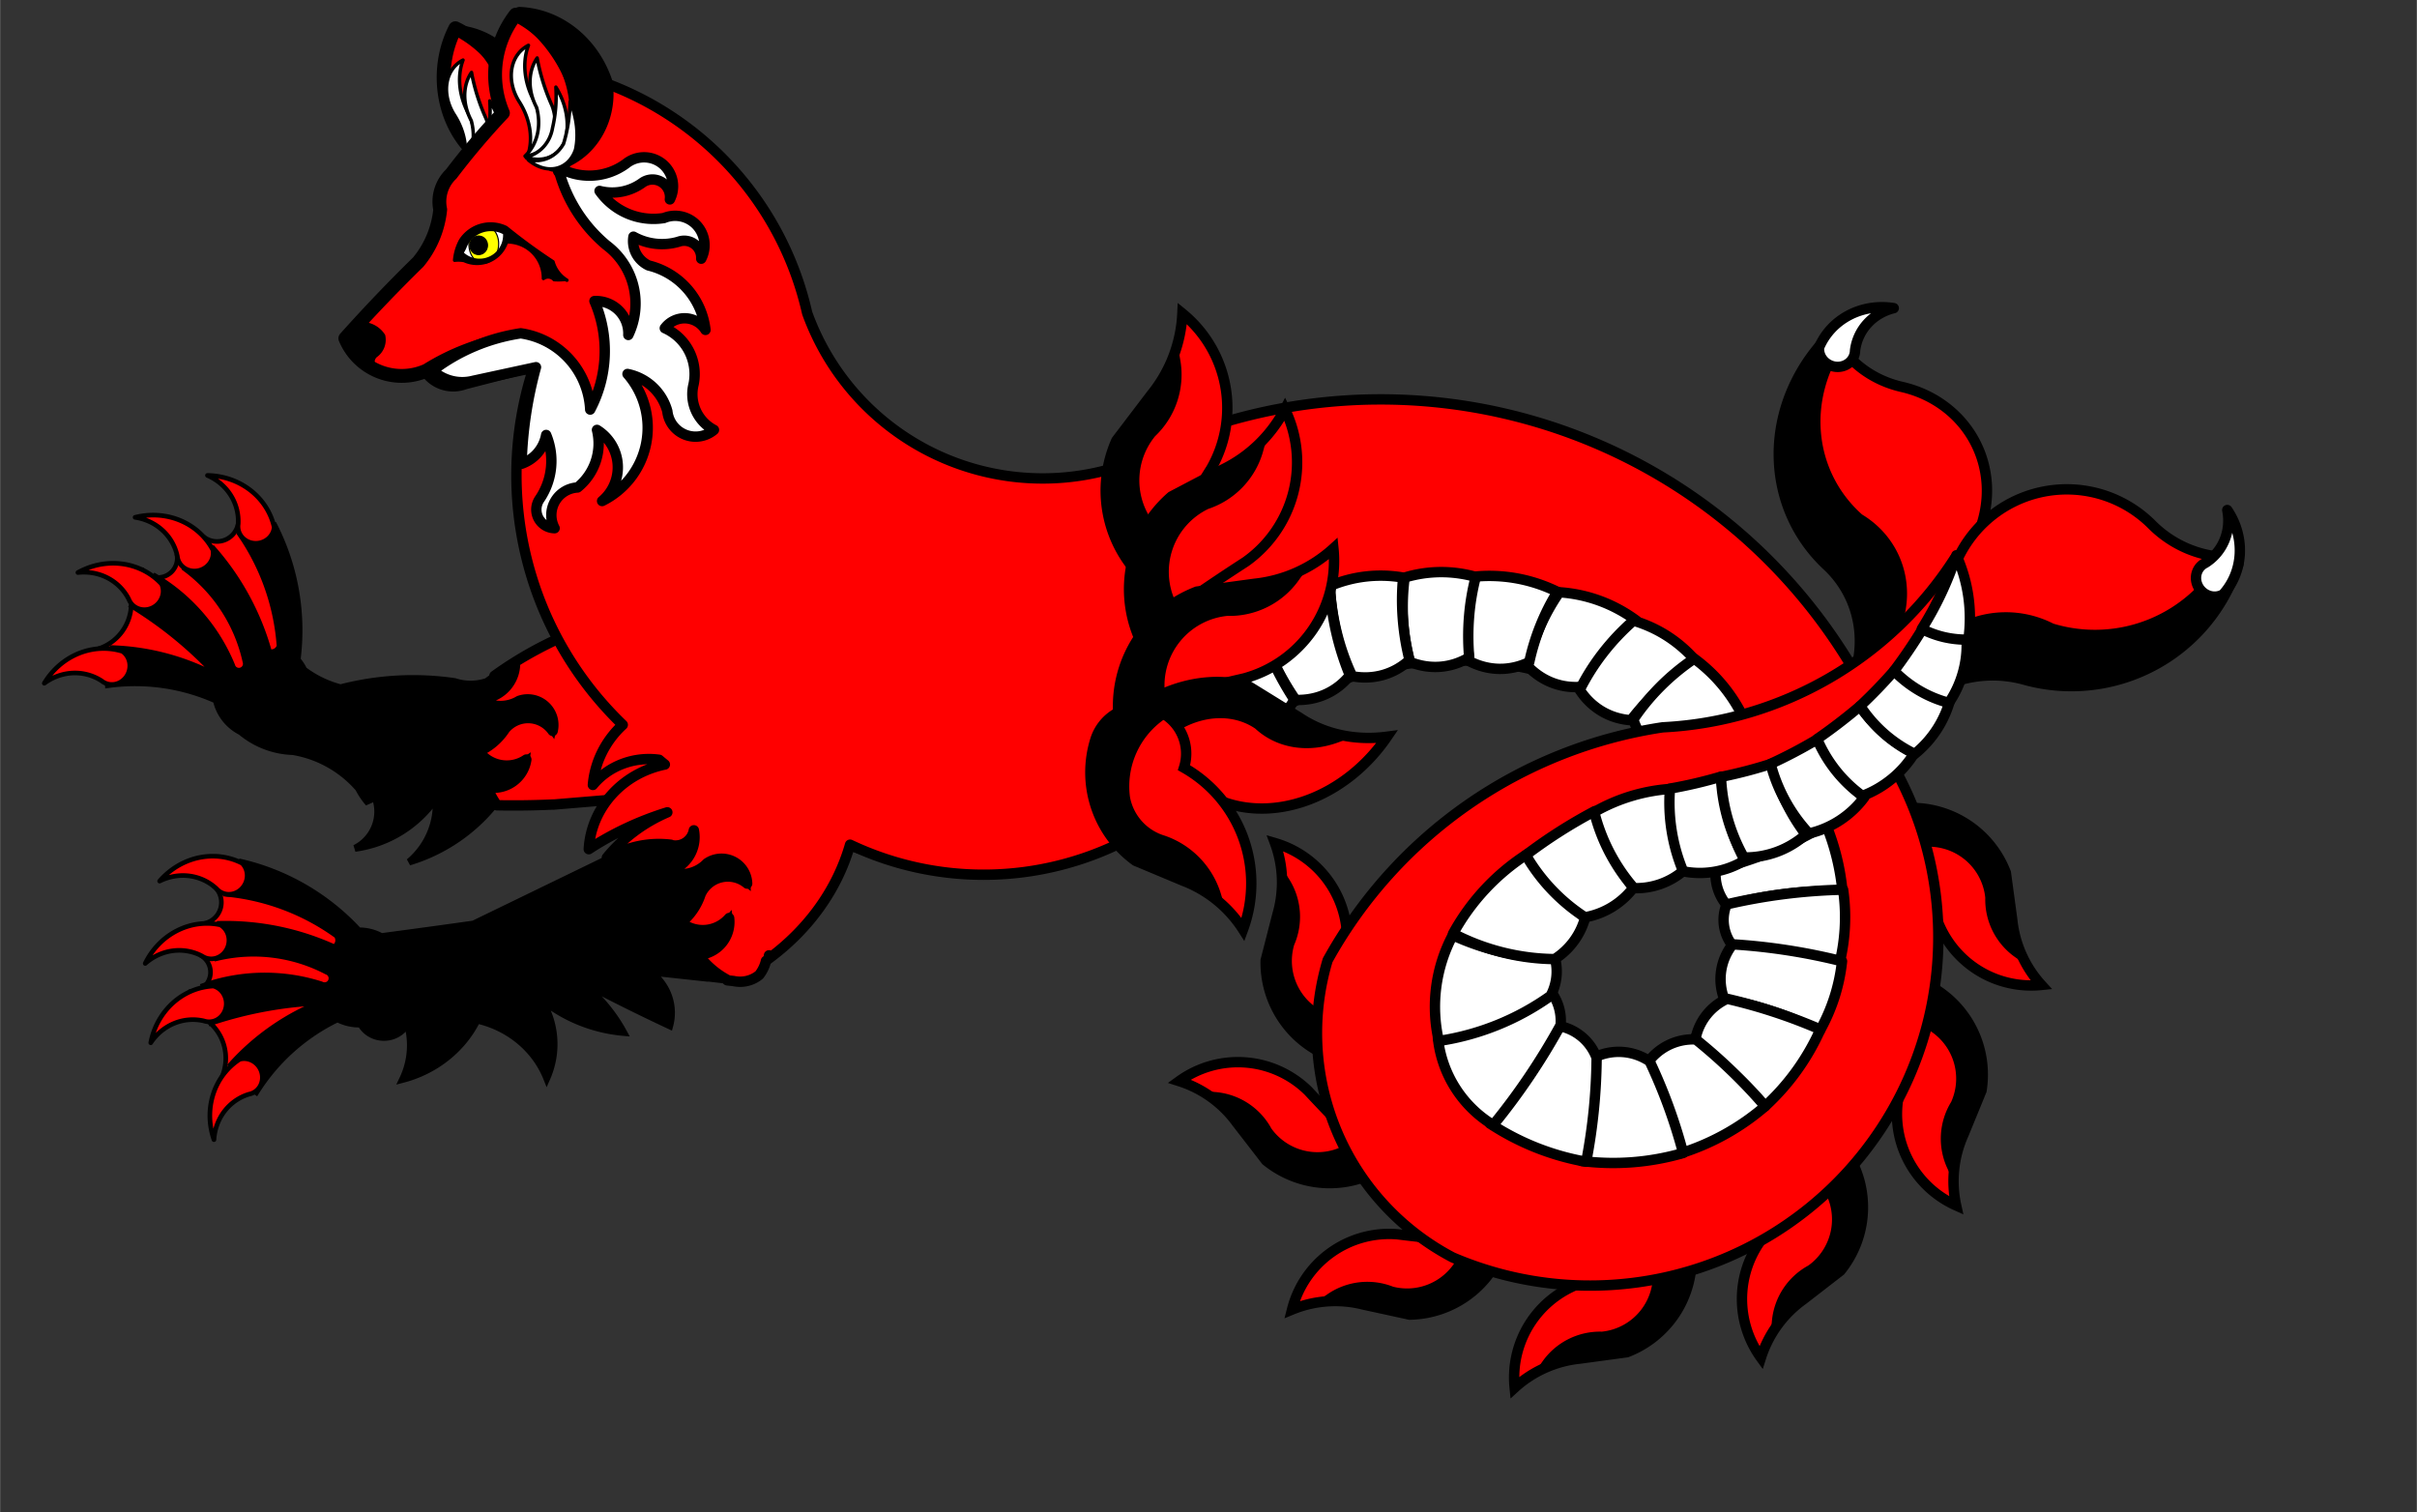 <?xml version="1.0" encoding="UTF-8" standalone="no"?>
<!DOCTYPE svg PUBLIC "-//W3C//DTD SVG 1.0//EN" "http://www.w3.org/TR/2001/REC-SVG-20010904/DTD/svg10.dtd">
<!-- Generated by Microsoft Visio 11.0, SVG Export, v1.0 Sea_Fox_Niant.svg Page-1 -->
<svg xmlns="http://www.w3.org/2000/svg" xmlns:xlink="http://www.w3.org/1999/xlink" xmlns:ev="http://www.w3.org/2001/xml-events"
		xmlns:v="http://schemas.microsoft.com/visio/2003/SVGExtensions/" width="7.28in" height="4.555in"
		viewBox="0 0 524.147 327.985" xml:space="preserve" color-interpolation-filters="sRGB" class="st15">
	<rect x="0" y="0" width="524.147" height="327.985" fill="#333333" stroke="none"/>
	<title>Sea-Fox Niant</title>
	<v:documentProperties v:langID="1033" v:viewMarkup="false"/>

	<style type="text/css">
	<![CDATA[
		.st1 {fill:#ff0000;stroke:#000000;stroke-linecap:round;stroke-linejoin:round;stroke-width:2.25}
		.st2 {fill:#ff0000;stroke:#000000;stroke-linecap:round;stroke-linejoin:round;stroke-width:1}
		.st3 {fill:#000000;stroke:#000000;stroke-linecap:butt;stroke-width:1.5}
		.st4 {fill:#ffffff;stroke:#000000;stroke-linecap:round;stroke-linejoin:round;stroke-width:2.25}
		.st5 {fill:#ff0000;stroke:#000000;stroke-linecap:butt;stroke-width:2.25}
		.st6 {fill:#000000;stroke:#000000;stroke-linecap:round;stroke-linejoin:round;stroke-width:2.25}
		.st7 {fill:#ff0000;stroke:#000000;stroke-linecap:round;stroke-linejoin:round;stroke-width:3}
		.st8 {fill:#000000;stroke:#000000;stroke-linecap:round;stroke-linejoin:round;stroke-width:0.75}
		.st9 {fill:#ffffff;stroke:#000000;stroke-linecap:round;stroke-linejoin:round;stroke-width:0.75}
		.st10 {fill:#ffffff;stroke:#000000;stroke-linecap:round;stroke-linejoin:round;stroke-width:0.25}
		.st11 {fill:#ffff00;stroke:#000000;stroke-linecap:round;stroke-linejoin:round;stroke-width:0.25}
		.st12 {fill:#000000;stroke:#000000;stroke-linecap:round;stroke-linejoin:round;stroke-width:0.25}
		.st13 {fill:#000000;stroke:#000000;stroke-linecap:round;stroke-linejoin:round;stroke-width:1}
		.st14 {fill:#000000;stroke:#000000;stroke-linecap:round;stroke-linejoin:round;stroke-width:3}
		.st15 {fill:none;fill-rule:evenodd;font-size:12px;overflow:visible;stroke-linecap:square;stroke-miterlimit:3}
	]]>
	</style>

	<g v:mID="0" v:index="1" v:groupContext="foregroundPage">
		<title>Page-1</title>
		<v:pageProperties v:drawingScale="1" v:pageScale="1" v:drawingUnits="19" v:shadowOffsetX="9" v:shadowOffsetY="-9"/>
		<g id="group14-1" transform="translate(9.583,-27.002)" v:mID="14" v:groupContext="group">
			<title>Sheet.14</title>
			<g id="group10-2" transform="translate(0,-114.027)" v:mID="10" v:groupContext="group">
				<title>Sheet.10</title>
				<g id="shape8-3" v:mID="8" v:groupContext="shape" transform="translate(422.211,270.016) rotate(90)">
					<title>Sheet.8</title>
					<path d="M45.67 324.05 A182.37 182.37 -9.66 0 0 45.5 311.81 L45.52 311.81 L42.34 273.62 A22.822 22.822 -96.22
								 0 0 4.68 265.07 A52.277 42.244 -2.42 0 0 6.26 302.57 L5.9 302.76 A19.369 19.369 152.77 0 1 7.57
								 306.02 A82.463 82.463 -16.89 0 0 17.6 324.59 A4.047 4.047 -164.24 0 0 15.38 320.13 A7.689
								 7.689 15.82 0 1 22.55 327.95 A7.768 7.768 -172.1 0 0 23.03 319.24 A5.554 5.554 33.26 0
								 1 29.53 311.96 A6.496 6.496 -156.73 0 0 29.12 322.3 A13.21 13.21 21.34 0 1 33.99 327.99
								 A7.55 7.55 -140.86 0 0 35.75 317.67 A7.148 7.148 29.09 0 1 41.72 326.18 A18.78 18.78
								 -158.78 0 0 45.67 324.05 Z" class="st1"/>
				</g>
				<g id="shape19-5" v:mID="19" v:groupContext="shape" transform="translate(314.584,154.714) rotate(70)">
					<title>Sheet.19</title>
					<path d="M0 289.96 A4.661 4.661 93.75 0 1 0.78 298.28 A20.017 20.017 76.72 0 1 2.5 305.06 A4.197 4.197
								 103.2 0 1 2.93 313.21 A10.125 10.125 94.98 0 1 9.18 318.05 A10.335 10.335 76.72 0 1 15.79 327.99
								 L35.41 304.16 A14.014 14.014 -180 0 0 36.62 292.41 A69.53 69.53 -91.27 0 0 0 289.96 Z"
							class="st2"/>
				</g>
				<g id="shape9-7" v:mID="9" v:groupContext="shape" transform="translate(13.813,1.13687E-013)">
					<title>Sheet.9</title>
					<path d="M42.46 286.35 A10.093 10.093 -20.41 0 0 41.01 284.14 A50.187 50.187 -9.86 0 0 36.03 255.11 A36.433
								 36.433 -80.2 0 0 29.01 257.14 A48.993 48.993 157.45 0 1 37.34 281.16 A1.962 1.962 105.28
								 0 1 34.82 282.51 A56.857 56.857 -11.33 0 0 22.76 260.19 A23.058 23.058 -85.76 0 0 17.05 264.43
								 A34.283 34.283 159.93 0 1 29.94 284.5 A1.627 1.627 158.65 1 1 26.82 285.42 A40.034 40.034
								 -13.5 0 0 10.3 266.24 A44.625 44.625 64.7 0 1 5.51 272.45 A86.095 86.095 146.81 0 1 24.4 288.24
								 A51.949 51.949 -22.69 0 0 1.01 281.74 A18.592 18.592 -98.34 0 0 0.08 289.5 A42.916 42.916 154.23
								 0 1 23.5 292.88 A10.093 10.093 -20.41 0 0 28.82 299.73 A18.344 18.23 -162.9 0 0 40.1 304.03 A24.053
								 23.903 17.1 0 1 54.35 312.02 A16.041 15.941 -162.9 0 0 56.17 314.81 A33.021 33.021 -119.99 0
								 0 56.41 314.71 A33.021 33.021 -120 0 0 57.95 313.97 A8.882 8.882 110.7 0 1 53.56 325.02 A25.547
								 25.547 -102.74 0 0 71.16 314.18 A16.512 16.512 85.43 0 1 65.3 327.99 A37.705 37.705 -111.79
								 0 0 83.73 315.68 A182.37 182.37 -96.34 0 0 84.35 315.69 A18.78 18.78 97.8 0 1 82.22 311.74 A7.148
								 7.148 -69.13 0 0 90.72 305.76 A7.55 7.55 99.51 0 1 80.41 304.01 A13.21 13.21 -81.9 0
								 0 86.1 299.13 A6.496 6.496 98.17 0 1 96.43 299.54 A5.554 5.554 -60 0 0 89.16 293.04 A7.768
								 7.768 95.73 0 1 80.45 292.56 A7.689 7.689 -73.32 0 0 88.26 285.39 A4.047 4.047 106.68
								 0 1 83.81 287.62 A82.463 82.463 -105.41 0 0 82.17 288.83 A11.02 11.02 83.88 0 1 75.2 288.86
								 A62.568 62.568 -96.97 0 0 50.43 290.21 A22.716 22.574 17.1 0 1 42.46 286.35 Z" class="st3"/>
				</g>
				<g id="group1-9" transform="translate(241.669,66.976) rotate(50)" v:mID="1" v:groupContext="group">
					<title>Sheet.1</title>
					<g id="shape21-10" v:mID="21" v:groupContext="shape" transform="translate(-266.756,116.09) rotate(-60)">
						<title>Sheet.21</title>
						<path d="M-0 311.63 A15.366 14.527 0 0 1 12.3 325.2 A3.936 3.721 0 1 1 4.74 323.14 A11.8 11.156
									 -180 0 0 0 311.63 Z" class="st2"/>
					</g>
					<g id="shape22-12" v:mID="22" v:groupContext="shape" transform="translate(-301.014,209.116) rotate(-75)">
						<title>Sheet.22</title>
						<path d="M-0 311.63 A15.366 14.527 0 0 1 12.3 325.2 A3.936 3.721 0 1 1 4.74 323.14 A11.8 11.156
									 -180 0 0 0 311.63 Z" class="st2"/>
					</g>
					<g id="shape23-14" v:mID="23" v:groupContext="shape" transform="translate(-310.432,306.97) rotate(-90)">
						<title>Sheet.23</title>
						<path d="M-0 311.63 A15.366 14.527 0 0 1 12.3 325.2 A3.936 3.721 0 1 1 4.74 323.14 A11.8 11.156
									 -180 0 0 0 311.63 Z" class="st2"/>
					</g>
					<g id="shape24-16" v:mID="24" v:groupContext="shape" transform="translate(-254.974,483.802) rotate(-120)">
						<title>Sheet.24</title>
						<path d="M-0 311.63 A15.366 14.527 0 0 1 12.3 325.2 A3.936 3.721 0 1 1 4.74 323.14 A11.8 11.156
									 -180 0 0 0 311.63 Z" class="st2"/>
					</g>
				</g>
			</g>
			<g id="shape193-18" v:mID="193" v:groupContext="shape" transform="translate(73.884,215.85) rotate(-90)">
				<title>Sheet.193</title>
				<path d="M6.2 99.18 A77.681 77.681 -37.25 0 0 13.52 171.74 A72.767 72.767 100.66 0 1 19.08 288.26 A19.871 19.871
							 -90.84 1 0 25.83 327.07 A119.012 119.012 -69.98 0 0 6.2 99.18 Z" class="st1"/>
			</g>
			<g id="group101-20" transform="translate(159.984,-105.976)" v:mID="101" v:groupContext="group">
				<title>Sheet.101</title>
				<g id="shape136-21" v:mID="136" v:groupContext="shape" transform="translate(-41.957,34.726) rotate(-40)">
					<title>Sheet.136</title>
					<path d="M0 316.73 A22.564 17.712 -31.73 0 0 6.33 327.99 A44.901 36.249 160.59 0 1 24.41 324.42 A47.783
								 38.623 -31.41 0 0 15.57 309.01 A37.473 30.405 -17.43 0 0 0 316.73 Z" class="st4"/>
				</g>
				<g id="shape137-23" v:mID="137" v:groupContext="shape" transform="translate(14.651,8.304) rotate(-30)">
					<title>Sheet.137</title>
					<path d="M0 316.73 A22.564 17.712 -31.73 0 0 6.33 327.99 A46.477 37.522 159.04 0 1 24.93 323.79 A43.077 34.819
								 -28.85 0 0 17.6 309.56 A40.98 33.251 -13.24 0 0 0 316.73 Z" class="st4"/>
				</g>
				<g id="shape138-25" v:mID="138" v:groupContext="shape" transform="translate(118.507,-22.088) rotate(-12)">
					<title>Sheet.138</title>
					<path d="M0 318.08 A20.444 16.048 -34.57 0 0 6.23 327.99 A43.76 35.328 163.75 0 1 24.02 325.49 A52.355
								 42.319 -26.94 0 0 15.68 307.9 A40.317 32.713 -24.07 0 0 0 318.08 Z" class="st4"/>
				</g>
				<g id="shape105-27" v:mID="105" v:groupContext="shape" transform="translate(-125.141,118.059) rotate(-60)">
					<title>Sheet.105</title>
					<path d="M-0 316.73 A22.564 17.712 -31.73 0 0 6.33 327.99 A39.999 32.292 163.63 0 1 22.58 325.67 A50.684
								 40.968 -21.69 0 0 16.1 307.98 A39.517 32.064 -19.6 0 0 -0 316.73 Z" class="st4"/>
				</g>
				<g id="shape106-29" v:mID="106" v:groupContext="shape" transform="translate(-150.887,142.681) rotate(-65)">
					<title>Sheet.106</title>
					<path d="M-0 316.73 A22.564 17.712 -31.73 0 0 6.33 327.99 A42.669 34.447 151.41 0 1 22.75 321.9 A41.507
								 33.55 -27.1 0 0 16.1 307.98 A39.517 32.064 -19.6 0 0 -0 316.73 Z" class="st4"/>
				</g>
				<g id="shape107-31" v:mID="107" v:groupContext="shape" transform="translate(-184.173,205.165) rotate(-76.4)">
					<title>Sheet.107</title>
					<path d="M-0 316.73 A22.564 17.712 -31.73 0 0 6.33 327.99 A43.724 35.3 153.71 0 1 23.39 322.43 A43.027
								 34.779 -21.74 0 0 17.88 307.42 A43.472 35.273 -18.58 0 0 -0 316.73 Z" class="st4"/>
				</g>
				<g id="shape108-33" v:mID="108" v:groupContext="shape" transform="translate(-204.121,257.178) rotate(-85)">
					<title>Sheet.108</title>
					<path d="M0 316.73 A22.564 17.712 -31.73 0 0 6.33 327.99 A48.07 38.808 154.04 0 1 25.12 321.99 A45.23
								 36.56 -20.61 0 0 19.64 306.09 A48.165 39.081 -19.52 0 0 0 316.73 Z" class="st4"/>
				</g>
				<g id="shape109-35" v:mID="109" v:groupContext="shape" transform="translate(-215.352,316.789) rotate(-94.5)">
					<title>Sheet.109</title>
					<path d="M0 316.73 A22.564 17.712 -31.73 0 0 6.33 327.99 A54.344 43.873 152.75 0 1 27.42 320.73 A44.662 36.1
								 -23.21 0 0 21.3 305.29 A52.132 42.299 -19.31 0 0 -0 316.73 Z" class="st4"/>
				</g>
				<g id="shape110-37" v:mID="110" v:groupContext="shape" transform="translate(-215.378,382.056) rotate(-104.8)">
					<title>Sheet.110</title>
					<path d="M-0 316.73 A22.564 17.712 -31.73 0 0 6.33 327.99 A58.858 47.518 154.2 0 1 29.36 320.71 A46.27
								 37.4 -21.12 0 0 23.61 304.49 A57.343 46.528 -18.46 0 0 0 316.73 Z" class="st4"/>
				</g>
				<g id="shape111-39" v:mID="111" v:groupContext="shape" transform="translate(-211.669,428.237) rotate(-111.8)">
					<title>Sheet.111</title>
					<path d="M0.21 311.81 A29.743 23.347 -20.54 0 0 5.51 327.99 A64.999 52.475 150.78 0 1 30.42 318.44 A35.372
								 28.591 -21.31 0 0 25.98 306.07 A56.949 46.209 -3.64 0 0 0.21 311.81 Z" class="st4"/>
				</g>
				<g id="shape117-41" v:mID="117" v:groupContext="shape" transform="translate(-5.454,-17.498) rotate(-1)">
					<title>Sheet.117</title>
					<path d="M0 312.5 A29.655 23.279 -32.36 0 0 8.18 327.99 A30.855 24.91 119.53 0 1 15.94 317.98 A45.337 36.646
								 -72.6 0 0 0 312.5 Z" class="st4"/>
				</g>
			</g>
			<g id="group140-43" transform="translate(168.007,46.782) rotate(-20)" v:mID="140" v:groupContext="group">
				<title>Sheet.140</title>
				<g id="group141-44" v:mID="141" v:groupContext="group">
					<title>Sheet.141</title>
					<g id="group142-45" transform="translate(-141.94,-15.176) rotate(-30)" v:mID="142" v:groupContext="group">
						<title>Sheet.142</title>
						<g id="shape143-46" v:mID="143" v:groupContext="shape" transform="translate(317.903,366.874) rotate(105)">
							<title>Sheet.143</title>
							<path d="M40.76 302.38 A21.855 21.855 178.52 0 1 24.91 322.44 L14.59 322.93 A24.705 24.705 -176.96
										 0 0 0 327.99 A21.722 21.722 15.93 0 1 17.87 306.29 A372.582 372.582 -3.82 0 0 40.76 302.38
										 Z" class="st5"/>
						</g>
						<g id="shape144-48" v:mID="144" v:groupContext="shape" transform="translate(320.587,374.936) rotate(105)">
							<title>Sheet.144</title>
							<path d="M-0 327.99 A14.51 14.51 0 0 1 12.76 322.95 A13.069 13.069 -180 0 0 25.7 309.51 A305.066
										 305.066 0 0 1 33.09 307.83 A21.3 21.3 0 0 1 17.3 326.98 L0 327.99 Z" class="st3"/>
						</g>
					</g>
					<g id="group145-50" transform="translate(-259.32,187.994) rotate(-70)" v:mID="145" v:groupContext="group">
						<title>Sheet.145</title>
						<g id="shape146-51" v:mID="146" v:groupContext="shape" transform="translate(317.903,366.874) rotate(105)">
							<title>Sheet.146</title>
							<path d="M40.76 302.38 A21.855 21.855 179.37 0 1 24.91 322.44 L14.59 322.93 A24.705 24.705 -178.69
										 0 0 0 327.99 A21.722 21.722 7.46 0 1 17.87 306.29 A372.582 372.582 -1.64 0 0 40.76 302.38
										 Z" class="st5"/>
						</g>
						<g id="shape147-53" v:mID="147" v:groupContext="shape" transform="translate(320.587,374.936) rotate(105)">
							<title>Sheet.147</title>
							<path d="M0 327.99 A14.51 14.51 0 0 1 12.76 322.95 A13.069 13.069 -180 0 0 25.7 309.51 A305.066
										 305.066 0 0 1 33.09 307.83 A21.3 21.3 0 0 1 17.3 326.98 L0 327.99 Z" class="st3"/>
						</g>
					</g>
					<g id="group148-55" transform="translate(-236.381,316.941) rotate(-90)" v:mID="148" v:groupContext="group">
						<title>Sheet.148</title>
						<g id="shape149-56" v:mID="149" v:groupContext="shape" transform="translate(317.903,366.874) rotate(105)">
							<title>Sheet.149</title>
							<path d="M40.76 302.38 A21.855 21.855 179.51 0 1 24.91 322.44 L14.59 322.93 A24.705 24.705 -178.98
										 0 0 0 327.99 A21.722 21.722 5.85 0 1 17.87 306.29 A372.582 372.582 -1.28 0 0 40.76 302.38
										 Z" class="st5"/>
						</g>
						<g id="shape150-58" v:mID="150" v:groupContext="shape" transform="translate(320.587,374.936) rotate(105)">
							<title>Sheet.150</title>
							<path d="M-0 327.99 A14.51 14.51 0 0 1 12.76 322.95 A13.069 13.069 -180 0 0 25.7 309.51 A305.066
										 305.066 0 0 1 33.09 307.83 A21.3 21.3 0 0 1 17.3 326.98 L0 327.99 Z" class="st3"/>
						</g>
					</g>
					<g id="group151-60" transform="translate(-145.629,469.925) rotate(-120)" v:mID="151" v:groupContext="group">
						<title>Sheet.151</title>
						<g id="shape152-61" v:mID="152" v:groupContext="shape" transform="translate(317.903,366.874) rotate(105)">
							<title>Sheet.152</title>
							<path d="M40.76 302.38 A21.855 21.855 179.26 0 1 24.91 322.44 L14.59 322.93 A24.705 24.705 -178.48
										 0 0 0 327.99 A21.722 21.722 8.63 0 1 17.87 306.29 A372.582 372.582 -1.92 0 0 40.76 302.38
										 Z" class="st5"/>
						</g>
						<g id="shape153-63" v:mID="153" v:groupContext="shape" transform="translate(320.587,374.936) rotate(105)">
							<title>Sheet.153</title>
							<path d="M0 327.99 A14.51 14.51 0 0 1 12.76 322.95 A13.069 13.069 -180 0 0 25.7 309.51 A305.066
										 305.066 0 0 1 33.09 307.83 A21.3 21.3 0 0 1 17.3 326.98 L0 327.99 Z" class="st3"/>
						</g>
					</g>
					<g id="group154-65" transform="translate(9.053,556.204) rotate(-150)" v:mID="154" v:groupContext="group">
						<title>Sheet.154</title>
						<g id="shape155-66" v:mID="155" v:groupContext="shape" transform="translate(317.903,366.874) rotate(105)">
							<title>Sheet.155</title>
							<path d="M40.76 302.38 A21.855 21.855 178.52 0 1 24.91 322.44 L14.59 322.93 A24.705 24.705 -176.96
										 0 0 0 327.99 A21.722 21.722 15.93 0 1 17.87 306.29 A372.582 372.582 -3.82 0 0 40.76 302.38
										 Z" class="st5"/>
						</g>
						<g id="shape156-68" v:mID="156" v:groupContext="shape" transform="translate(320.587,374.936) rotate(105)">
							<title>Sheet.156</title>
							<path d="M-0 327.99 A14.51 14.51 0 0 1 12.76 322.95 A13.069 13.069 -180 0 0 25.7 309.51 A305.066
										 305.066 0 0 1 33.09 307.83 A21.3 21.3 0 0 1 17.3 326.98 L0 327.99 Z" class="st3"/>
						</g>
					</g>
					<g id="group157-70" transform="translate(183.916,554.816) rotate(180)" v:mID="157" v:groupContext="group">
						<title>Sheet.157</title>
						<g id="shape158-71" v:mID="158" v:groupContext="shape" transform="translate(317.903,366.874) rotate(105)">
							<title>Sheet.158</title>
							<path d="M40.76 302.38 A21.855 21.855 178.52 0 1 24.91 322.44 L14.59 322.93 A24.705 24.705 -176.96
										 0 0 0 327.99 A21.722 21.722 15.93 0 1 17.87 306.29 A372.582 372.582 -3.82 0 0 40.76 302.38
										 Z" class="st5"/>
						</g>
						<g id="shape159-73" v:mID="159" v:groupContext="shape" transform="translate(320.587,374.936) rotate(105)">
							<title>Sheet.159</title>
							<path d="M-0 327.99 A14.51 14.51 0 0 1 12.76 322.95 A13.069 13.069 -180 0 0 25.7 309.51 A305.066
										 305.066 0 0 1 33.09 307.83 A21.3 21.3 0 0 1 17.3 326.98 L0 327.99 Z" class="st3"/>
						</g>
					</g>
					<g id="group160-75" transform="translate(142.245,-74.607) rotate(22.1)" v:mID="160" v:groupContext="group">
						<title>Sheet.160</title>
						<g id="shape161-76" v:mID="161" v:groupContext="shape" transform="translate(317.903,366.874) rotate(105)">
							<title>Sheet.161</title>
							<path d="M40.76 302.38 A21.855 21.855 178.52 0 1 24.91 322.44 L14.59 322.93 A24.705 24.705 -176.96
										 0 0 0 327.99 A21.722 21.722 15.93 0 1 17.87 306.29 A372.582 372.582 -3.82 0 0 40.76 302.38
										 Z" class="st5"/>
						</g>
						<g id="shape162-78" v:mID="162" v:groupContext="shape" transform="translate(320.587,374.936) rotate(105)">
							<title>Sheet.162</title>
							<path d="M0 327.99 A14.51 14.51 0 0 1 12.76 322.95 A13.069 13.069 -180 0 0 25.7 309.51 A305.066
										 305.066 0 0 1 33.09 307.83 A21.3 21.3 0 0 1 17.3 326.98 L0 327.99 Z" class="st3"/>
						</g>
					</g>
				</g>
				<g id="group163-80" transform="translate(226.986,-112.904) rotate(-5) scale(-1,1)" v:mID="163"
						v:groupContext="group">
					<title>Whale Embowed.71</title>
					<g id="group164-81" transform="translate(40.853,-25.379)" v:mID="164" v:groupContext="group">
						<title>Sheet.164</title>
						<g id="shape165-82" v:mID="165" v:groupContext="shape" transform="translate(1.59872E-014,-3.883)">
							<title>Sheet.165</title>
							<path d="M14.13 319.44 A26.102 24.221 -180 0 1 9.38 279.32 A24.075 22.34 -180 0 0 17.89 264.05 A30.258
										 28.078 0 0 1 37.14 293.04 A49.576 46.003 -180 0 0 36.72 327.99 A121.255 112.517 0 0 1
										 14.13 319.44 Z" class="st1"/>
						</g>
						<g id="shape166-84" v:mID="166" v:groupContext="shape" transform="translate(17.335,0)">
							<title>Sheet.166</title>
							<path d="M28.01 327.99 A21.58 20.024 0 0 1 12.53 297.44 A32.203 29.882 -180 0 0 0.26 261.2 A1.704
										 1.581 0 0 1 2.77 259.13 A37.941 35.207 0 0 1 23.13 303.65 A25.656 23.807 -180 0 0 28.01
										 327.99 Z" class="st6"/>
						</g>
					</g>
					<g id="group167-86" transform="translate(-244.534,384.124) rotate(70) scale(1,-1)" v:mID="167"
							v:groupContext="group">
						<title>Sheet.167</title>
						<g id="shape168-87" v:mID="168" v:groupContext="shape" transform="translate(1.59872E-014,-4.184)">
							<title>Sheet.168</title>
							<path d="M14.13 318.78 A26.102 26.102 178.22 0 1 9.38 275.54 A24.075 24.075 -180 0 0 17.89 259.08
										 A30.258 30.258 0 0 1 37.14 290.33 A49.576 49.576 -180 0 0 36.72 327.99 A121.255 121.255
										 0 0 1 14.13 318.78 Z" class="st1"/>
						</g>
						<g id="shape169-89" v:mID="169" v:groupContext="shape" transform="translate(17.335,0)">
							<title>Sheet.169</title>
							<path d="M28.01 327.99 A21.58 21.58 81.72 0 1 12.53 295.07 A32.203 32.203 -90.85 0 0 0.26 256.01
										 A1.704 1.704 0 0 1 2.77 253.78 A37.941 37.941 0 0 1 23.13 301.76 A25.656 25.656 -180
										 0 0 28.01 327.99 Z" class="st6"/>
						</g>
					</g>
				</g>
				<g id="group170-91" transform="translate(28.322,-22.805)" v:mID="170" v:groupContext="group">
					<title>Sheet.170</title>
					<g id="shape171-92" v:mID="171" v:groupContext="shape">
						<title>Sheet.171</title>
						<path d="M168.5 202.25 A79.895 79.895 119.28 0 1 96.45 215.04 A99.985 99.985 -180 0 0 10.88 237.66 A54.968
									 54.968 -180 0 0 14.32 307.5 A75.554 75.554 -86.84 0 0 140.71 240.86 A105.033 105.033 0 0
									 1 96.45 248.48 A25.772 25.772 0 0 1 69.4 281.93 A16.906 16.906 174.11 0 1 59.81 251.43 A38.425
									 38.425 179.12 0 1 97.44 248.48 A106.591 106.591 -180 0 0 150.06 236.68 A42.481 42.481 -175.61
									 0 0 168.5 202.25 Z" class="st1"/>
					</g>
					<g id="group172-94" transform="translate(26.849,-24.666)" v:mID="172" v:groupContext="group">
						<title>Sheet.172</title>
						<g id="shape173-95" v:mID="173" v:groupContext="shape" transform="translate(129.726,-83.483)">
							<title>Sheet.173</title>
							<path d="M0 322.33 A9.931 9.931 -180 0 0 8.67 327.99 A33.127 33.127 -180 0 0 12.48 309.91 A71.597
										 71.597 0 0 1 0 322.33 Z" class="st4"/>
						</g>
						<g id="shape174-97" v:mID="174" v:groupContext="shape" transform="translate(68.835,-41.557)">
							<title>Sheet.174</title>
							<path d="M1.01 314.21 A10.464 10.464 -92.49 0 0 0.65 322.33 A85.286 85.286 89.6 0 1 25.24 327.99
										 A50.898 50.898 -180 0 0 26.83 313.23 A88.195 88.195 90.13 0 1 1.01 314.21 Z" class="st4"/>
						</g>
						<g id="shape175-99" v:mID="175" v:groupContext="shape" transform="translate(176.339,-14.945) rotate(20)">
							<title>Sheet.175</title>
							<path d="M0.65 314.21 A8.976 8.976 -45 0 0 1.88 323.07 A79.472 79.472 0 0 1 24.87 327.99 A41.881
										 41.881 -173.31 0 0 25.92 311.02 A123.079 123.079 -135 0 0 0.65 314.21 Z" class="st4"/>
						</g>
						<g id="shape176-101" v:mID="176" v:groupContext="shape" transform="translate(247.46,30.742) rotate(35)">
							<title>Sheet.176</title>
							<path d="M1 314.73 A12.102 12.102 -89.07 0 0 2.34 326.71 A73.666 73.666 0 0 1 24.09 327.99 A39.087
										 39.087 -180 0 0 24.86 312.14 A130.918 130.918 -108.53 0 0 1 314.73 Z" class="st4"/>
						</g>
						<g id="shape177-103" v:mID="177" v:groupContext="shape" transform="translate(341.136,150.573) rotate(62)">
							<title>Sheet.177</title>
							<path d="M1 316.01 A12.102 12.102 -89.07 0 0 2.34 327.99 A68.915 68.915 86.74 0 1 22.72 327.83 A50.587
										 50.587 -87.31 0 0 20.49 307.42 A116.173 116.173 -135 0 0 1 316.01 Z" class="st4"/>
						</g>
						<g id="shape178-105" v:mID="178" v:groupContext="shape" transform="translate(369.171,300.915) rotate(89.3)">
							<title>Sheet.178</title>
							<path d="M1 316.01 A12.102 12.102 -89.81 0 0 2.34 327.99 A69.659 69.659 90.11 0 1 22.94 327.84 A51.701
										 51.701 -89 0 0 19.88 307.09 A113.916 113.916 -93.8 0 0 1 316.01 Z" class="st4"/>
						</g>
						<g id="shape179-107" v:mID="179" v:groupContext="shape"
								transform="translate(327.041,442.324) rotate(115.7)">
							<title>Sheet.179</title>
							<path d="M1.43 315.47 A12.007 12.007 -86.08 0 0 1.76 327.42 A76.575 76.575 91.48 0 1 24.41 327.99
										 A54.393 54.393 -90.46 0 0 20.5 306.26 A115.554 115.554 -93.59 0 0 1.43 315.47 Z"
									class="st4"/>
						</g>
						<g id="shape180-109" v:mID="180" v:groupContext="shape"
								transform="translate(235.669,542.319) rotate(140.1)">
							<title>Sheet.180</title>
							<path d="M2.5 315.13 A10.844 10.844 -76.23 0 0 0.66 325.77 A87.451 87.451 94.87 0 1 26.43 327.99
										 A55.315 55.315 -88 0 0 23.14 305.78 A123.631 123.631 -91.39 0 0 2.5 315.13 Z"
									class="st4"/>
						</g>
						<g id="shape181-111" v:mID="181" v:groupContext="shape" transform="translate(83.625,604.738) rotate(170)">
							<title>Sheet.181</title>
							<path d="M1.9 317.06 A10.482 10.482 -77.59 0 0 0.09 324.48 A64.108 64.108 94.85 0 1 26.32 327.99
										 A25.199 25.199 -81.08 0 0 25.4 305.6 A142.653 142.653 -92.63 0 0 1.9 317.06 Z" class="st4"/>
						</g>
						<g id="shape182-113" v:mID="182" v:groupContext="shape"
								transform="translate(-100.953,575.518) rotate(-156)">
							<title>Sheet.182</title>
							<path d="M0.97 316.36 A11.216 11.216 -86.56 0 0 0.59 324.53 A55.078 55.078 95.59 0 1 23.06 327.99 A33.072
										 33.072 -74.39 0 0 24.47 304.9 A56.03 56.03 -92.61 0 0 0.97 316.36 Z" class="st4"/>
						</g>
						<g id="shape183-115" v:mID="183" v:groupContext="shape"
								transform="translate(-235.663,444.906) rotate(-121.8)">
							<title>Sheet.183</title>
							<path d="M0.87 313.57 A15.441 15.441 -93.17 0 0 1.27 324.82 A44.976 44.976 95.79 0 1 19.56 327.99
										 A47.824 47.824 -76.38 0 0 21.6 304.3 A48.684 48.684 -90.49 0 0 0.87 313.57 Z"
									class="st4"/>
						</g>
						<g id="shape184-117" v:mID="184" v:groupContext="shape"
								transform="translate(-270.047,328.296) rotate(-100)">
							<title>Sheet.184</title>
							<path d="M1.01 314.67 A16.957 16.957 -93.66 0 0 1.33 327.02 A45.026 45.026 87.44 0 1 19.89 327.99
										 A109.208 109.208 -76.46 0 0 19.11 310.31 A39.893 39.893 -77.76 0 0 1.01 314.67 Z"
									class="st4"/>
						</g>
						<g id="shape185-119" v:mID="185" v:groupContext="shape" transform="translate(-261.207,238.05) rotate(-84)">
							<title>Sheet.185</title>
							<path d="M0.6 314.67 A15.741 15.741 -97.41 0 0 1.7 326.09 A43.316 43.316 91.25 0 1 19.48 327.99 A38.483
										 38.483 -78.46 0 0 18.69 310.31 A39.893 39.893 -79.34 0 0 0.6 314.67 Z" class="st4"/>
						</g>
						<g id="shape186-121" v:mID="186" v:groupContext="shape"
								transform="translate(-246.987,218.321) rotate(-80.2)">
							<title>Sheet.186</title>
							<path d="M1.29 314.44 A18.583 18.583 -91.79 0 0 1.26 327.99 A45.721 45.721 80.32 0 1 20.05 326.24
										 A99.96 99.96 110.61 0 1 19.45 314.8 A38.916 38.916 -50.41 0 0 1.29 314.44 Z"
									class="st4"/>
						</g>
						<g id="shape187-123" v:mID="187" v:groupContext="shape" transform="translate(-236.817,256.793) rotate(-87)">
							<title>Sheet.187</title>
							<path d="M0.97 313.68 A19.666 19.666 -95.13 0 0 1.79 327.99 A41.294 41.294 77.17 0 1 18.65 325.5
										 A100.157 100.157 116.36 0 1 19.12 314.04 A38.916 38.916 -51.92 0 0 0.97 313.68 Z"
									class="st4"/>
						</g>
						<g id="shape188-125" v:mID="188" v:groupContext="shape"
								transform="translate(-217.239,327.561) rotate(-100)">
							<title>Sheet.188</title>
							<path d="M0.92 313.68 A19.666 18.664 -90 0 0 1.7 327.99 A41.294 39.191 90 0 1 17.7 325.5 A100.157
										 95.056 90 0 1 18.15 314.04 A38.916 36.933 -90 0 0 0.92 313.68 Z" class="st4"/>
						</g>
						<g id="shape189-127" v:mID="189" v:groupContext="shape"
								transform="translate(-189.304,375.852) rotate(-109.8)">
							<title>Sheet.189</title>
							<path d="M1.25 313.46 A19.94 17.312 -86.69 0 0 1.13 327.99 A43.393 37.674 90.44 0 1 16.54 325.49
										 A102.01 88.567 90.29 0 1 17.01 313.82 A38.916 33.787 -90 0 0 1.25 313.46 Z" class="st4"/>
						</g>
						<g id="shape190-129" v:mID="190" v:groupContext="shape"
								transform="translate(-152.349,420.972) rotate(-120)">
							<title>Sheet.190</title>
							<path d="M0.42 313.56 A19.975 17.343 -94.71 0 0 2.34 327.99 A37.72 32.749 84.63 0 1 15.44 324.48
										 A92.381 80.207 91.99 0 1 16.18 313.92 A38.916 33.787 -90 0 0 0.42 313.56 Z"
									class="st4"/>
						</g>
						<g id="shape191-131" v:mID="191" v:groupContext="shape"
								transform="translate(-92.06,478.136) rotate(-135)">
							<title>Sheet.191</title>
							<path d="M0.29 313.94 A19.532 16.958 -96.45 0 0 2.6 327.99 A27.409 23.797 87.92 0 1 12.25 325.99
										 A95.325 82.763 97.13 0 1 13.99 315.21 A33.943 29.47 -86.04 0 0 0.29 313.94 Z"
									class="st4"/>
						</g>
					</g>
				</g>
			</g>
			<g id="shape2-133" v:mID="2" v:groupContext="shape" transform="translate(94.954,-88.051)">
				<title>Sheet.2</title>
				<path d="M139.42 297.41 A91.456 91.456 -15.35 0 0 136.61 216.7 A54.297 54.297 160.9 0 1 70.49 182.93 A69.418
							 69.418 -24.48 0 0 24.18 132.2 A39.051 39.051 -174.86 0 0 10.95 195.43 A75.089 75.089 -178.26 0
							 0 30.5 272.26 A21.645 20.463 -180 0 0 24.02 285.3 A15.393 14.553 0 0 1 38.39 279.84 A85.87 85.87
							 -180 0 0 39.63 280.87 A21.014 19.867 -180 0 0 23.13 299.23 A66.141 62.53 0 0 1 40.17 291.24 A34.544
							 32.658 -180 0 0 27.06 301.07 L27.54 300.99 A33.021 33.021 0 0 1 27.92 300.83 A20.269 19.162 0 0 1
							 40.94 298.27 A21.088 19.936 -180 0 0 28.09 300.76 A33.021 33.021 0 0 1 41.29 298.39 A4.047 4.047
							 -180 0 0 45.92 295.14 A7.689 7.689 0 0 1 40.23 304.08 A7.768 7.768 -104.86 0 0 48.77 302.29
							 A5.554 5.554 125.84 0 1 57.48 306.69 A6.496 6.496 -180 0 0 47.39 308.97 A13.21 13.21 0 0
							 1 43.16 315.15 A7.55 7.55 -4.57 0 0 53.57 314.17 A7.148 7.148 175.34 0 1 46.9 322.15 A18.78
							 18.78 -0.6 0 0 53.08 327.52 L53.17 327.68 L54.53 327.83 A6.278 5.936 -180 0 0 60.12 326.49 A9.813
							 8.498 -180 0 0 61.56 323.47 A51.31 44.437 -180 0 0 62.14 322.99 A6.278 5.936 -180 0 0 62.21
							 322.38 A6.278 5.936 -180 0 0 62.22 322.26 a0.515 0.487 0 0 1 -2.60059E-012 0.121 A6.241
							 5.9 0 0 1 62.16 322.98 A55.965 48.468 -176.67 0 0 79.8 298.26 A67.582 67.582 -7.12 0 0 139.42
							 297.41 Z" class="st1"/>
			</g>
			<g id="group30-135" transform="translate(64.733,-186.427)" v:mID="30" v:groupContext="group">
				<title>Sheet.30</title>
				<g id="group31-136" transform="translate(21.87,-72.41)" v:mID="31" v:groupContext="group">
					<title>Sheet.31</title>
					<g id="shape32-137" v:mID="32" v:groupContext="shape">
						<title>Sheet.32</title>
						<path d="M2.55 291.96 A17.836 20.767 -180 0 0 5.7 317.88 A13.518 11.61 90 0 1 4.68 327.99 A15.191 17.688
									 -180 0 0 17.54 312 A25.75 29.982 -180 0 0 2.55 291.96 Z" class="st7"/>
					</g>
					<g id="group33-139" transform="translate(1.125,-2.205)" v:mID="33" v:groupContext="group">
						<title>Sheet.33</title>
						<g id="shape34-140" v:mID="34" v:groupContext="shape" transform="translate(1.408,-1.426)">
							<title>Sheet.34</title>
							<path d="M-0 295.27 A28.726 33.447 0 0 1 13.09 318.88 A18.901 16.234 90 0 1 6.79 327.99 A15.677
										 13.464 -90 0 0 17.6 310.34 A22.697 19.494 -90 0 0 -0 295.27 Z" class="st8"/>
						</g>
						<g id="group35-142" transform="translate(-203.746,78.652) rotate(-40)" v:mID="35" v:groupContext="group">
							<title>Sheet.35</title>
							<g id="shape36-143" v:mID="36" v:groupContext="shape" transform="translate(0,-6.586)">
								<title>Sheet.36</title>
								<path d="M0 327.99 A13.425 10.82 -90.42 0 0 6.41 317.67 A9.492 7.666 91.47 0 1 15.47 309.92
											 A14.621 11.787 -89.3 0 0 8.79 320.15 A9.843 12.216 0 0 1 -0 327.99 Z" class="st9"/>
							</g>
							<g id="shape37-145" v:mID="37" v:groupContext="shape" transform="translate(0,-5.876)">
								<title>Sheet.37</title>
								<path d="M-0 326.72 A12.303 10.175 -90 0 0 8.4 320.41 A10.98 9.081 90 0 1 15.16 312.44 A40.107
											 33.17 -90 0 0 11.11 322.24 A9.455 7.82 90 0 1 0 326.72 Z" class="st9"/>
							</g>
							<g id="shape38-147" v:mID="38" v:groupContext="shape" transform="translate(5.9952E-015,-3.373)">
								<title>Sheet.38</title>
								<path d="M0 324.49 A10.284 8.505 -90 0 0 8.22 323.37 A33.551 27.748 -90 0 0 14.23 317.22 A14.339
											 11.859 90 0 1 10.07 325.89 A8.182 6.767 90 0 1 0 324.49 Z" class="st9"/>
							</g>
							<g id="shape39-149" v:mID="39" v:groupContext="shape" transform="translate(83.8,9.171) rotate(15)">
								<title>Sheet.39</title>
								<path d="M0 323.75 A11.169 8.368 -86.67 0 0 8.14 323.82 A35.84 26.858 -93.5 0 0 13.11 316.33
											 A15.253 11.414 87.52 0 1 9.91 325.99 A8.998 6.727 91.49 0 1 0 323.75 Z"
										class="st9"/>
							</g>
						</g>
					</g>
				</g>
				<g id="shape40-151" v:mID="40" v:groupContext="shape" transform="translate(0.551,-23.982)">
					<title>Sheet.40</title>
					<path d="M40.8 319.99 A12.666 12.666 -5.84 0 0 58.99 326.24 A7.094 7.094 166.21 0 1 68.55 315.95 A105.891
								 105.891 -58.7 0 0 58.99 287.28 A138.539 138.539 -72.09 0 0 46.5 274.41 A23.613 23.613 -31.79 0 0
								 36.94 240.59 A21.226 21.226 -180 0 0 34.18 261.91 A164.613 164.613 -180 0 0 22.97 275.15 A8.282
								 8.282 -180 0 0 20.58 282.86 A21.162 21.162 0 0 1 15.81 294.26 A341.152 341.152 -180 0 0 0 310.8
								 A13.242 13.242 -180 0 0 17.64 317.78 A50.224 50.224 0 0 1 36.21 310.8 A53.505 53.505 -180 0 0
								 17.64 317.78 A6.97 6.97 -180 0 0 25.91 320.36 L38.78 317.05 A2.177 2.177 0 0 1 40.8 319.99
								 Z" class="st7"/>
				</g>
				<g id="shape41-153" v:mID="41" v:groupContext="shape" transform="translate(-246.456,97.714) rotate(-57.9)">
					<title>Sheet.41</title>
					<path d="M0.14 321.26 A5.475 5.475 -90 0 0 8.75 326.9 A6.09 6.09 -90 0 0 1.93 321.11 A6.873 6.873
								 0 0 1 0.14 321.26 Z" class="st10"/>
				</g>
				<g id="group42-155" transform="translate(-133.323,-12.247) rotate(-30)" v:mID="42" v:groupContext="group">
					<title>Sheet.42</title>
					<g id="shape43-156" v:mID="43" v:groupContext="shape" transform="translate(-274.68,154.183) rotate(-57.9)">
						<title>Circle.8</title>
						<v:userDefs>
							<v:ud v:nameU="visVersion" v:val="VT0(14):26"/>
						</v:userDefs>
						<path d="M0 324.76 A4.135 3.223 0 0 1 8.27 324.76 A4.135 3.223 0 0 1 0 324.76 Z" class="st11"/>
					</g>
					<g id="shape44-158" v:mID="44" v:groupContext="shape" transform="translate(-275.749,151.341) rotate(-57.9)">
						<title>Circle.28</title>
						<v:userDefs>
							<v:ud v:nameU="visVersion" v:val="VT0(14):26"/>
						</v:userDefs>
						<path d="M0 326.07 A2.004 1.917 0 1 1 4.01 326.07 A2.004 1.917 0 0 1 0 326.07 Z" class="st12"/>
					</g>
				</g>
				<g id="shape45-160" v:mID="45" v:groupContext="shape" transform="translate(-234.165,107.763) rotate(-57.9)">
					<title>Sheet.45</title>
					<path d="M6.88 323.48 A1.719 1.719 115.46 0 1 7.9 325.58 A15.466 15.466 -126.23 0 0 9.23 327.61 A5.265
								 5.265 80.94 0 1 9.27 327.99 A6.858 6.858 88.7 0 1 11.05 323.31 A124.397 124.397 87.75 0 1
								 11.94 310.77 A7.744 7.744 -92.97 0 0 4.3 303.87 A11.198 11.198 -90 0 0 0 305.06 A6.906 6.906
								 -180 0 0 2.15 305.51 L2.15 305.51 A6.873 6.873 -180 0 0 3.93 305.36 A6.09 6.09 90 0 1
								 10.76 311.14 A5.475 5.475 90 0 1 2.15 305.51 A6.873 6.873 0 0 1 -0 305.06 A7.033 7.033
								 0 0 1 1.04 306.84 A6.711 6.711 -180 0 0 9.35 312.48 A7.846 7.846 90 0 1 6.88 323.48 Z"
							class="st8"/>
				</g>
				<g id="shape46-162" v:mID="46" v:groupContext="shape" transform="translate(-9.99201E-016,-34.184)">
					<title>Sheet.46</title>
					<path d="M8.72 320.44 A5.507 5.507 -180 0 0 2.83 318.08 A5.473 5.473 -180 0 0 0 321.38 A9.054 9.054
								 -180 0 0 8.02 327.99 A1.9 1.9 0 0 1 7.07 324.68 A4.103 4.103 -180 0 0 8.72 320.44 Z"
							class="st13"/>
				</g>
				<g id="shape54-164" v:mID="54" v:groupContext="shape" transform="translate(19.481,5.68434E-014)">
					<title>Sheet.54</title>
					<path d="M27.2 249.69 A31.836 31.836 -178.26 0 0 37.68 266.6 A15.776 15.776 0 0 1 42.45 286.08 A7.032 7.032
								 -172.34 0 0 35.1 278.73 A27.205 27.205 0 0 1 34.18 302.26 A17.584 17.584 -9.66 0 0 19.11 285.72
								 A41.747 41.747 -1.92 0 0 0 293.8 A9.495 9.495 -180 0 0 8.82 296.01 L22.42 293.07 A88.059 88.059
								 -175.57 0 0 19.3 314.02 A8.143 8.143 -175.89 0 0 24.63 307.77 A14.673 14.673 0 0 1 23.16 321.74
								 A4.035 4.035 -180 0 0 26.46 327.99 A6.01 6.01 0 0 1 31.43 319.16 A12.252 12.252 -180 0
								 0 35.65 306.67 A9.549 9.549 0 0 1 36.76 322.1 A17.725 17.725 -180 0 0 42.27 294.54 A11.25
								 11.25 0 0 1 50.91 302.62 A6.157 6.157 -180 0 0 61.02 306.67 A8.751 8.751 0 0 1 56.61 296.74
								 A10.918 10.918 -180 0 0 50.36 284.61 A5.344 5.344 0 0 1 59.18 284.98 A16.287 16.287 -180 0 0 46.86
								 271.01 A5.836 5.836 0 0 1 43.56 264.76 A12.726 12.726 -180 0 0 53.3 265.87 A3.694 3.694
								 0 0 1 58.26 269.54 A6.37 6.37 -180 0 0 50.17 260.72 A14.308 14.308 0 0 1 36.21 254.84 A11.108
								 11.108 -180 0 0 45.58 253 A3.807 3.807 0 0 1 51.46 256.68 A6.279 6.279 -180 0 0 41.9 248.96
								 A13.461 13.461 0 0 1 27.2 249.69 Z" class="st4"/>
				</g>
				<g id="group47-166" transform="translate(36.848,-77.416)" v:mID="47" v:groupContext="group">
					<title>Sheet.47</title>
					<g id="shape48-167" v:mID="48" v:groupContext="shape" transform="translate(1.499,-1.426)">
						<title>Sheet.48</title>
						<path d="M-0 295.27 A30.573 33.447 0 0 1 13.93 318.88 A18.901 17.277 90 0 1 7.22 327.99 A15.677 14.33
									 -90 0 0 18.73 310.34 A22.697 20.747 -90 0 0 0 295.27 Z" class="st14"/>
					</g>
					<g id="group49-169" transform="translate(-203.439,79.058) rotate(-40)" v:mID="49" v:groupContext="group">
						<title>Sheet.49</title>
						<g id="shape50-170" v:mID="50" v:groupContext="shape" transform="translate(0,-6.746)">
							<title>Sheet.50</title>
							<path d="M0 327.99 A13.751 11.202 -90.44 0 0 6.64 317.42 A9.722 7.937 91.55 0 1 16.01 309.48 A14.976
										 12.204 -89.26 0 0 9.1 319.96 A10.191 12.511 0 0 1 0 327.99 Z" class="st9"/>
						</g>
						<g id="shape51-172" v:mID="51" v:groupContext="shape" transform="translate(0,-6.018)">
							<title>Sheet.51</title>
							<path d="M-0 326.68 A12.601 10.535 -90 0 0 8.7 320.22 A11.246 9.402 90 0 1 15.69 312.07 A41.079
										 34.342 -90 0 0 11.5 322.1 A9.684 8.096 90 0 1 0 326.68 Z" class="st9"/>
						</g>
						<g id="shape52-174" v:mID="52" v:groupContext="shape" transform="translate(6.99441E-015,-3.455)">
							<title>Sheet.52</title>
							<path d="M-0 324.41 A10.533 8.806 -90 0 0 8.51 323.26 A34.364 28.728 -90 0 0 14.74 316.96 A14.687
										 12.278 90 0 1 10.42 325.84 A8.381 7.006 90 0 1 0 324.41 Z" class="st9"/>
						</g>
						<g id="shape53-176" v:mID="53" v:groupContext="shape" transform="translate(83.773,9.123) rotate(15)">
							<title>Sheet.53</title>
							<path d="M-0 323.64 A11.447 8.656 -86.56 0 0 8.42 323.71 A36.732 27.782 -93.61 0 0 13.56 316.04 A15.633
										 11.807 87.43 0 1 10.25 325.94 A9.221 6.959 91.54 0 1 0 323.64 Z" class="st9"/>
						</g>
					</g>
				</g>
			</g>
			<g id="group271-178" transform="translate(42.258,-16.878) rotate(-40)" v:mID="271" v:groupContext="group">
				<title>Sheet.271</title>
				<g id="group272-179" transform="translate(330.78,101.029) rotate(65)" v:mID="272" v:groupContext="group">
					<title>Sheet.272</title>
					<g id="shape273-180" v:mID="273" v:groupContext="shape" transform="translate(318.139,356.915) rotate(105)">
						<title>Sheet.273</title>
						<path d="M49.59 296.84 A26.587 26.587 179.25 0 1 30.3 321.24 L17.75 321.84 A30.053 30.053 -178.46 0 0
									 0 327.99 A26.424 26.424 8.74 0 1 21.74 301.59 A453.241 453.241 -1.94 0 0 49.59 296.84 Z"
								class="st5"/>
					</g>
					<g id="shape274-182" v:mID="274" v:groupContext="shape" transform="translate(321.405,366.723) rotate(105)">
						<title>Sheet.274</title>
						<path d="M0 327.99 A17.652 17.652 0 0 1 15.53 321.86 A15.899 15.899 -180 0 0 31.26 305.51 A371.108 371.108
									 0 0 1 40.25 303.47 A25.911 25.911 0 0 1 21.05 326.76 L0 327.99 Z" class="st3"/>
					</g>
				</g>
				<g id="group275-184" transform="translate(360.512,246.067) rotate(90)" v:mID="275" v:groupContext="group">
					<title>Sheet.275</title>
					<g id="shape276-185" v:mID="276" v:groupContext="shape" transform="translate(318.139,356.915) rotate(105)">
						<title>Sheet.276</title>
						<path d="M49.59 296.84 A26.587 26.587 179.25 0 1 30.3 321.24 L17.75 321.84 A30.053 30.053 -178.46 0 0
									 0 327.99 A26.424 26.424 8.74 0 1 21.74 301.59 A453.241 453.241 -1.94 0 0 49.59 296.84 Z"
								class="st5"/>
					</g>
					<g id="shape277-187" v:mID="277" v:groupContext="shape" transform="translate(321.405,366.723) rotate(105)">
						<title>Sheet.277</title>
						<path d="M0 327.99 A17.652 17.652 0 0 1 15.53 321.86 A15.899 15.899 -180 0 0 31.26 305.51 A371.108 371.108
									 0 0 1 40.25 303.47 A25.911 25.911 0 0 1 21.05 326.76 L0 327.99 Z" class="st3"/>
					</g>
				</g>
				<g id="group278-189" transform="translate(333.213,369.076) rotate(110)" v:mID="278" v:groupContext="group">
					<title>Sheet.278</title>
					<g id="shape279-190" v:mID="279" v:groupContext="shape" transform="translate(318.139,356.915) rotate(105)">
						<title>Sheet.279</title>
						<path d="M49.59 296.84 A26.587 26.587 179.4 0 1 30.3 321.24 L17.75 321.84 A30.053 30.053 -178.77 0 0
									 0 327.99 A26.424 26.424 7.07 0 1 21.74 301.59 A453.241 453.241 -1.56 0 0 49.59 296.84 Z"
								class="st5"/>
					</g>
					<g id="shape280-192" v:mID="280" v:groupContext="shape" transform="translate(321.405,366.723) rotate(105)">
						<title>Sheet.280</title>
						<path d="M0 327.99 A17.652 17.652 0 0 1 15.53 321.86 A15.899 15.899 -180 0 0 31.26 305.51 A371.108 371.108
									 0 0 1 40.25 303.47 A25.911 25.911 0 0 1 21.05 326.76 L0 327.99 Z" class="st3"/>
					</g>
				</g>
				<g id="group281-194" transform="translate(195.579,550.296) rotate(150)" v:mID="281" v:groupContext="group">
					<title>Sheet.281</title>
					<g id="shape282-195" v:mID="282" v:groupContext="shape" transform="translate(317.275,355.644) rotate(105)">
						<title>Sheet.282</title>
						<path d="M50.37 289.95 A32.462 27.008 90 0 1 30.78 319.75 L18.04 320.48 A36.694 30.53 -90 0 0 0 327.99
									 A32.263 26.843 90 0 1 22.09 295.76 A553.4 460.432 -90 0 0 50.37 289.95 Z" class="st5"/>
					</g>
					<g id="shape283-197" v:mID="283" v:groupContext="shape" transform="translate(321.53,365.713) rotate(105)">
						<title>Sheet.283</title>
						<path d="M0 327.99 A17.932 21.552 0 0 1 15.77 320.5 A16.151 19.412 -180 0 0 31.76 300.54 A376.996 453.118
									 0 0 1 40.89 298.05 A26.322 31.637 0 0 1 21.38 326.49 L0 327.99 Z" class="st3"/>
					</g>
				</g>
				<g id="group284-199" transform="translate(76.675,6.561) rotate(15)" v:mID="284" v:groupContext="group">
					<title>Sheet.284</title>
					<g id="shape285-200" v:mID="285" v:groupContext="shape"
							transform="translate(249.751,96.065) rotate(45) scale(-1,1)">
						<title>Sheet.285</title>
						<path d="M44.17 300.24 A23.682 23.682 178.59 0 1 26.99 321.98 L15.81 322.51 A26.77 26.77 -177.14 0
									 0 0 327.99 A28.855 28.855 12.25 0 1 24.03 299.41 A10.077 10.077 15.25 0 1 44.17 300.24 Z"
								class="st5"/>
					</g>
					<g id="shape286-202" v:mID="286" v:groupContext="shape"
							transform="translate(247.904,87.046) rotate(45) scale(-1,1)">
						<title>Sheet.286</title>
						<path d="M-0 327.99 A18.526 18.526 85.58 0 1 15.2 320.51 A11.554 11.554 -86.22 0 0 25.83 314.84 A18.456
									 18.456 -106.47 0 0 24.23 295.18 A9.652 9.652 0 0 1 35.85 306.15 A23.081 23.081 0 0 1
									 18.75 326.89 L0 327.99 Z" class="st3"/>
					</g>
				</g>
			</g>
			<g id="shape103-204" v:mID="103" v:groupContext="shape" transform="translate(135.968,-53.264) rotate(20)">
				<title>Sheet.103</title>
				<path d="M0 289.96 A4.661 4.661 93.75 0 1 0.78 298.28 A20.017 20.017 76.72 0 1 2.5 305.06 A4.197 4.197
							 103.2 0 1 2.93 313.21 A10.125 10.125 94.98 0 1 9.18 318.05 A10.335 10.335 76.72 0 1 15.79 327.99
							 L35.41 304.16 A14.014 14.014 -180 0 0 36.62 292.41 A69.53 69.53 -91.27 0 0 0 289.96 Z"
						class="st2"/>
			</g>
			<g id="shape7-206" v:mID="7" v:groupContext="shape" transform="translate(34.688,-64.269)">
				<title>Sheet.7</title>
				<path d="M38.42 294.42 A10.093 10.093 -70.01 0 0 33.46 293.18 A50.187 50.187 -60.01 0 0 8.02 278.34 A36.433
							 36.433 -130.69 0 0 5.06 285.02 A48.993 48.993 106.96 0 1 28.82 294.08 A1.962 1.962 56.78 0 1
							 28.23 296.89 A56.857 56.857 -60.75 0 0 3.37 291.77 A23.058 23.058 -135 0 0 2.95 298.88 A34.283
							 34.283 110.02 0 1 26.62 301.91 A1.627 1.627 109.66 1 1 25.32 304.88 A40.034 40.034 -63.43 0 0 0
							 305.2 A44.625 44.625 15.98 0 1 1.69 312.87 A86.095 86.095 97.16 0 1 25.92 308.55 A51.949 51.949
							 -71.92 0 0 5.91 322.29 A18.592 18.592 -147.69 0 0 11.25 327.99 A42.916 42.916 103.95 0 1 28.9 312.22
							 A10.093 10.093 -70.01 0 0 33.96 313.36 A5.627 5.32 -180 0 0 44.04 313.26 A18.897 17.865 0 0
							 1 43.02 325.38 A25.238 23.86 -180 0 0 59.17 312.53 A21.533 20.357 0 0 1 74.29 325.14 A20.283 19.175
							 -180 0 0 73.01 307.93 A31.828 30.09 -180 0 0 90.96 315.2 A37.463 35.418 -180 0 0 81.47 304.05 A425.619
							 402.382 -180 0 0 100.95 313.75 A11.96 11.307 -180 0 0 96.85 302.11 L108.52 303.37 L108.52 303.32
							 L113.44 303.89 L113.35 303.74 A18.78 18.78 91.13 0 1 107.17 298.37 A7.148 7.148 -80.68 0 0 113.84
							 290.39 A7.55 7.55 99.11 0 1 103.42 291.37 A13.21 13.21 -180 0 0 107.66 285.19 A6.496 6.496
							 0 0 1 117.74 282.91 A5.554 5.554 -73.54 0 0 109.04 278.51 A7.768 7.768 82.9 0 1 100.5 280.3
							 A7.689 7.689 -180 0 0 106.19 271.35 A4.047 4.047 0 0 1 101.55 274.61 A33.021 33.021 -180 0 0
							 88.36 276.98 A21.088 19.936 -180 0 0 86.85 277.88 L58.4 291.69 A2313.42 2187.12 8.8 0 1 38.42 294.42
							 Z" class="st3"/>
			</g>
			<g id="group4-208" transform="translate(21.888,-53.804)" v:mID="4" v:groupContext="group">
				<title>Sheet.4</title>
				<g id="shape57-209" v:mID="57" v:groupContext="shape" transform="translate(-266.756,116.09) rotate(-60)">
					<title>Sheet.57</title>
					<path d="M-0 311.63 A15.366 14.527 0 0 1 12.3 325.2 A3.936 3.721 0 1 1 4.74 323.14 A11.8 11.156 -180
								 0 0 0 311.63 Z" class="st2"/>
				</g>
				<g id="shape3-211" v:mID="3" v:groupContext="shape" transform="translate(-301.014,209.116) rotate(-75)">
					<title>Sheet.3</title>
					<path d="M-0 311.63 A15.366 14.527 0 0 1 12.3 325.2 A3.936 3.721 0 1 1 4.74 323.14 A11.8 11.156 -180
								 0 0 0 311.63 Z" class="st2"/>
				</g>
				<g id="shape5-213" v:mID="5" v:groupContext="shape" transform="translate(-310.432,306.97) rotate(-90)">
					<title>Sheet.5</title>
					<path d="M-0 311.63 A15.366 14.527 0 0 1 12.3 325.2 A3.936 3.721 0 1 1 4.74 323.14 A11.8 11.156 -180
								 0 0 0 311.63 Z" class="st2"/>
				</g>
				<g id="shape6-215" v:mID="6" v:groupContext="shape" transform="translate(-254.974,483.802) rotate(-120)">
					<title>Sheet.6</title>
					<path d="M-0 311.63 A15.366 14.527 0 0 1 12.3 325.2 A3.936 3.721 0 1 1 4.74 323.14 A11.8 11.156 -180
								 0 0 0 311.63 Z" class="st2"/>
				</g>
			</g>
			<g id="group13-217" transform="translate(384.888,-171.59)" v:mID="13" v:groupContext="group">
				<title>Sheet.13</title>
				<g id="shape11-218" v:mID="11" v:groupContext="shape" transform="translate(308.911,88.858) rotate(45)">
					<title>Sheet.11</title>
					<path d="M-0 311.63 A15.366 14.527 0 0 1 12.3 325.2 A3.936 3.721 0 1 1 4.74 323.14 A11.8 11.156 -180
								 0 0 0 311.63 Z" class="st4"/>
				</g>
				<g id="shape12-220" v:mID="12" v:groupContext="shape"
						transform="translate(122.801,-27.411) rotate(20) scale(-1,1)">
					<title>Sheet.12</title>
					<path d="M-0 311.63 A15.366 14.527 0 0 1 12.3 325.2 A3.936 3.721 0 1 1 4.74 323.14 A11.8 11.156 -180
								 0 0 0 311.63 Z" class="st4"/>
				</g>
			</g>
		</g>
	</g>
</svg>
